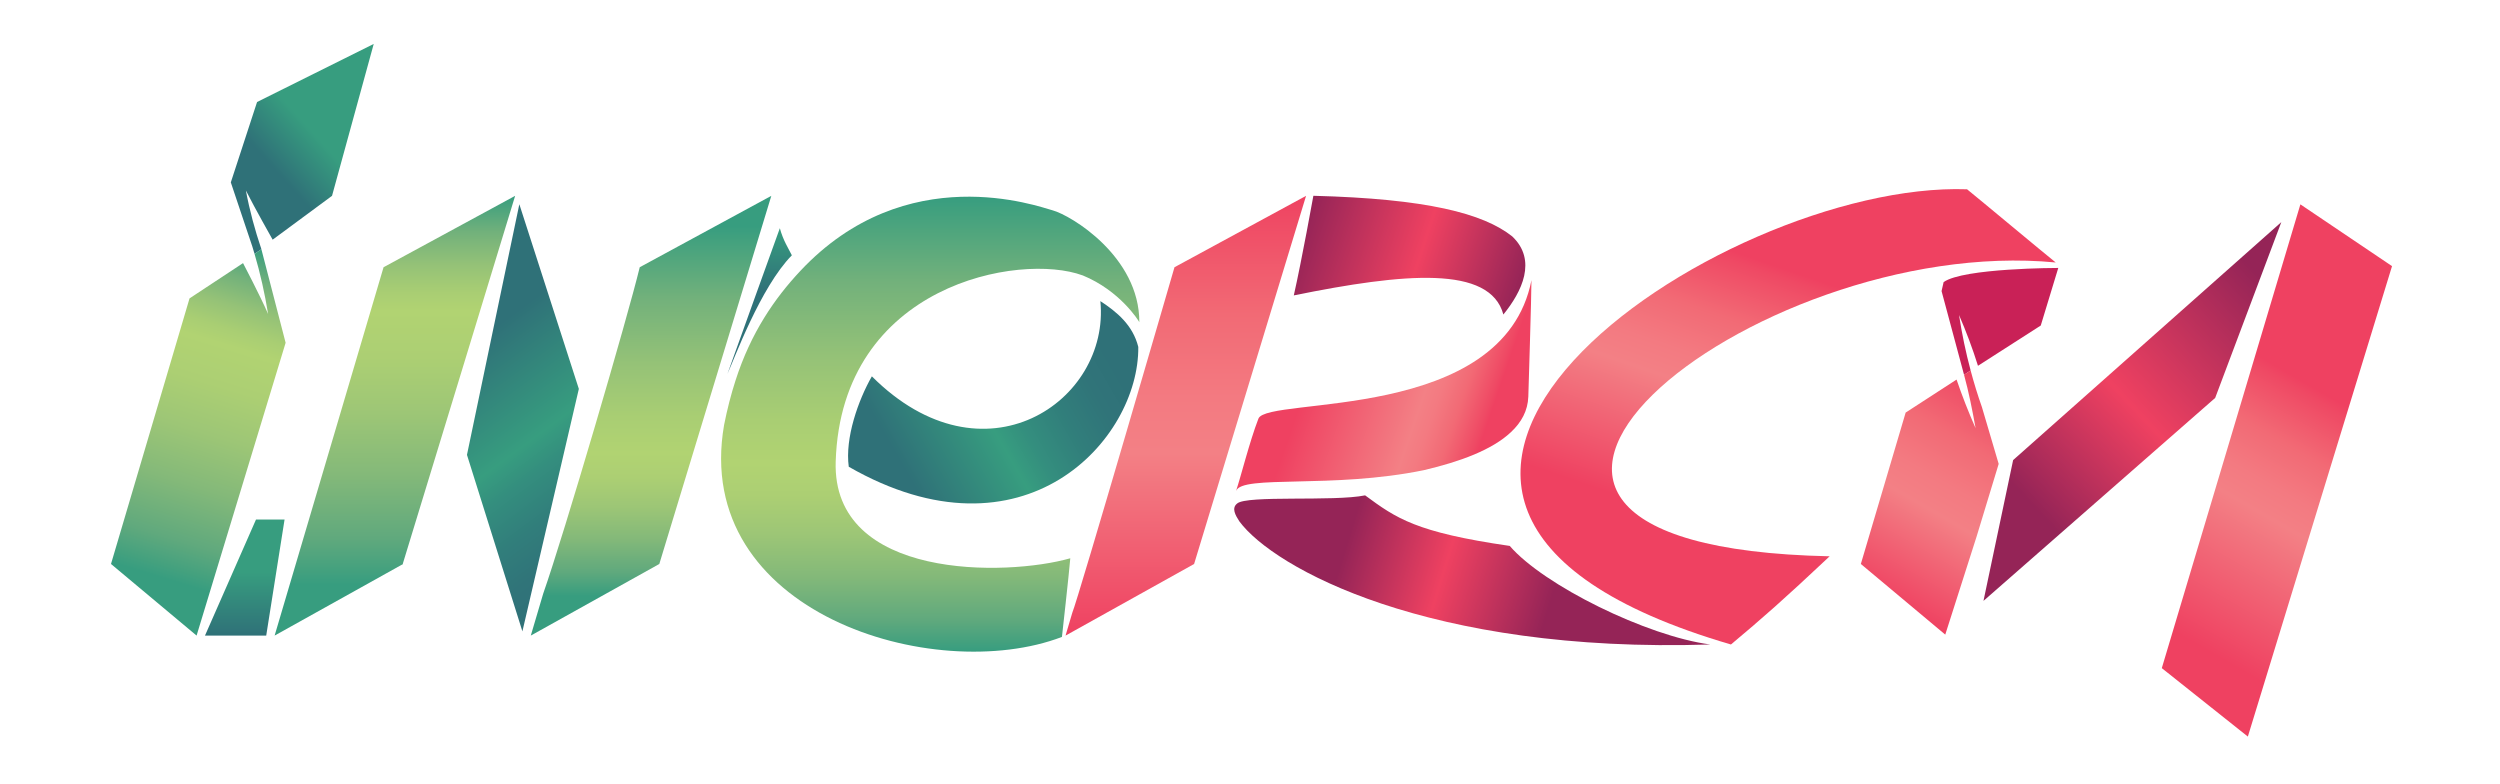 <?xml version="1.0" encoding="utf-8"?>
<!-- Generator: Adobe Illustrator 26.5.0, SVG Export Plug-In . SVG Version: 6.00 Build 0)  -->
<svg version="1.1" id="Layer_1" xmlns="http://www.w3.org/2000/svg" xmlns:xlink="http://www.w3.org/1999/xlink" x="0px" y="0px"
	 viewBox="0 0 595.28 186.73" style="enable-background:new 0 0 595.28 186.73;" xml:space="preserve">
<style type="text/css">
	.st0{fill:url(#SVGID_1_);}
	.st1{fill:url(#SVGID_00000092419610139532694330000017416469707260629382_);}
	.st2{fill:url(#SVGID_00000170982650012500858810000004220062613490545581_);}
	.st3{fill:url(#SVGID_00000063632955865195944260000010853001913182367145_);}
	.st4{fill:url(#SVGID_00000150064532159698574880000002270824038506279850_);}
	.st5{fill:url(#SVGID_00000073689103885623953170000005176885629057806524_);}
	.st6{fill:url(#SVGID_00000178889977457466529020000009941041408520392077_);}
	.st7{fill:url(#SVGID_00000008111695153673639510000006900598128249671559_);}
	.st8{fill:#C92157;}
	.st9{fill:url(#SVGID_00000164503561190235383870000001641517603910645405_);}
	.st10{fill:url(#SVGID_00000106828079874332126850000007041949218549755067_);}
	.st11{fill:url(#SVGID_00000170965395496391326940000008575912811170153125_);}
	.st12{fill:url(#SVGID_00000066489255566014935770000012765639888480077731_);}
	.st13{fill:url(#SVGID_00000155850219208367177300000011856280864528702367_);}
	.st14{fill:url(#SVGID_00000140731224578785509130000011409311366216703649_);}
	.st15{fill:url(#SVGID_00000043446720188329698660000018075470865897302692_);}
	.st16{fill:url(#SVGID_00000127760383326796843500000005430602905157801871_);}
	.st17{fill:url(#SVGID_00000170971819634605044460000003797710435426565286_);}
</style>
<g>
	<linearGradient id="SVGID_1_" gradientUnits="userSpaceOnUse" x1="111.55" y1="82.644" x2="147.759" y2="131.513">
		<stop  offset="0" style="stop-color:#2F7178"/>
		<stop  offset="0.439" style="stop-color:#379D7F"/>
		<stop  offset="0.55" style="stop-color:#348E7E"/>
		<stop  offset="0.718" style="stop-color:#317E7B"/>
		<stop  offset="0.873" style="stop-color:#307479"/>
		<stop  offset="1" style="stop-color:#2F7178"/>
	</linearGradient>
	<polygon class="st0" points="124.39,150.34 111.19,108.31 123.66,48.63 137.83,92.6 	"/>
</g>
<g>
	
		<linearGradient id="SVGID_00000179609333034850503890000015962435926212540086_" gradientUnits="userSpaceOnUse" x1="466.348" y1="136.703" x2="549.265" y2="59.381">
		<stop  offset="0.212" style="stop-color:#952457"/>
		<stop  offset="0.507" style="stop-color:#EF4161"/>
		<stop  offset="0.889" style="stop-color:#952457"/>
	</linearGradient>
	<polygon style="fill:url(#SVGID_00000179609333034850503890000015962435926212540086_);" points="527.46,94.75 472.29,143.08 
		479.35,109.55 543.21,52.89 	"/>
</g>
<g>
	
		<linearGradient id="SVGID_00000024694153970228945620000013911930529874290816_" gradientUnits="userSpaceOnUse" x1="310.116" y1="54.656" x2="361.18" y2="71.247">
		<stop  offset="0" style="stop-color:#952457"/>
		<stop  offset="0.533" style="stop-color:#EF4161"/>
		<stop  offset="1" style="stop-color:#952457"/>
	</linearGradient>
	<path style="fill:url(#SVGID_00000024694153970228945620000013911930529874290816_);" d="M357.97,74.89
		c-3.17-11.76-23.58-9.9-49.9-4.55c1.9-8.4,4.66-23.72,4.66-23.72c26.94,0.69,40.43,4.18,47.34,9.66c0,0,0.01,0,0.01,0.01
		C366.06,61.96,362.38,69.47,357.97,74.89z"/>
</g>
<g>
	
		<linearGradient id="SVGID_00000008146107933257397150000008156060217575500182_" gradientUnits="userSpaceOnUse" x1="293.956" y1="120.761" x2="406.684" y2="155.225">
		<stop  offset="0.238" style="stop-color:#952457"/>
		<stop  offset="0.442" style="stop-color:#EF4161"/>
		<stop  offset="0.667" style="stop-color:#952457"/>
	</linearGradient>
	<path style="fill:url(#SVGID_00000008146107933257397150000008156060217575500182_);" d="M407.23,153.46
		c-67.16,2.16-103.96-18.24-112.13-29.33c-0.97-1.5-1.89-3.13-0.53-4.23c2.26-2.04,23.01-0.42,30.48-1.95
		c7.42,5.46,12.04,8.79,34.44,12.04C367.55,139.36,392.15,151.48,407.23,153.46z"/>
</g>
<g>
	
		<linearGradient id="SVGID_00000072268808770167001370000018109805494596422572_" gradientUnits="userSpaceOnUse" x1="180.881" y1="89.031" x2="180.881" y2="54.341">
		<stop  offset="0.566" style="stop-color:#2F7178"/>
		<stop  offset="1" style="stop-color:#379D7F"/>
	</linearGradient>
	<path style="fill:url(#SVGID_00000072268808770167001370000018109805494596422572_);" d="M173.21,89.03
		c0.2-0.63,12.48-34.69,12.48-34.69c0.81,2.97,2.03,4.77,2.86,6.45C181.08,68.37,174.8,85.6,173.21,89.03z"/>
	
		<linearGradient id="SVGID_00000109716054381939613170000007946845908435471024_" gradientUnits="userSpaceOnUse" x1="205.049" y1="116.244" x2="269.587" y2="78.983">
		<stop  offset="0.151" style="stop-color:#2F7178"/>
		<stop  offset="0.46" style="stop-color:#379D7F"/>
		<stop  offset="0.547" style="stop-color:#348E7E"/>
		<stop  offset="0.679" style="stop-color:#317E7B"/>
		<stop  offset="0.8" style="stop-color:#307479"/>
		<stop  offset="0.899" style="stop-color:#2F7178"/>
	</linearGradient>
	<path style="fill:url(#SVGID_00000109716054381939613170000007946845908435471024_);" d="M271.04,82.61
		c0.22,22.15-27.28,52.41-68.94,28.53c-0.93-6.84,2.24-15.81,5.5-21.53c26.6,26.61,56.78,5.97,54.41-17.91
		C265.96,74.28,269.74,77.41,271.04,82.61z"/>
</g>
<g>
	
		<linearGradient id="SVGID_00000175311699762015383970000012931346167274884496_" gradientUnits="userSpaceOnUse" x1="58.285" y1="151.335" x2="58.285" y2="123.695">
		<stop  offset="0" style="stop-color:#2F7178"/>
		<stop  offset="0.545" style="stop-color:#379D7F"/>
	</linearGradient>
	<polygon style="fill:url(#SVGID_00000175311699762015383970000012931346167274884496_);" points="63.39,151.34 48.81,151.34 
		60.96,123.7 67.76,123.7 	"/>
</g>
<g>
	
		<linearGradient id="SVGID_00000032632066589651266620000005350207350284074882_" gradientUnits="userSpaceOnUse" x1="52.448" y1="51.381" x2="92.979" y2="14.886">
		<stop  offset="0.312" style="stop-color:#2F7178"/>
		<stop  offset="0.545" style="stop-color:#379D7F"/>
	</linearGradient>
	<path style="fill:url(#SVGID_00000032632066589651266620000005350207350284074882_);" d="M88.99,10.46l-9.93,36.17L64.92,57.07
		c0,0-4.3-7.6-6.37-11.71c0.88,4.75,2.15,9.41,3.69,13.98l-1.63,1.11l-0.54-1.79l-1.63-4.85l-3.48-10.38l6.25-19.14L88.99,10.46z"/>
</g>
<g>
	<path class="st8" d="M490.1,63.8l-4.17,13.71l-14.95,9.59c-1.28-4.1-2.8-8.14-4.51-12.09c0.68,4.45,1.6,8.86,2.76,13.2v0.01
		l-1.57,1.01l-5.35-19.92l0.49-2.14C467.49,63.8,490.1,63.8,490.1,63.8z"/>
</g>
<g>
	
		<linearGradient id="SVGID_00000137850801933601195310000016742902696896998298_" gradientUnits="userSpaceOnUse" x1="94.025" y1="151.335" x2="94.025" y2="46.626">
		<stop  offset="0.116" style="stop-color:#379D7F"/>
		<stop  offset="0.221" style="stop-color:#60A97D"/>
		<stop  offset="0.367" style="stop-color:#84B979"/>
		<stop  offset="0.506" style="stop-color:#9DC676"/>
		<stop  offset="0.633" style="stop-color:#ACCF73"/>
		<stop  offset="0.738" style="stop-color:#B1D372"/>
		<stop  offset="0.779" style="stop-color:#A9CE73"/>
		<stop  offset="0.841" style="stop-color:#95C277"/>
		<stop  offset="0.917" style="stop-color:#72B17B"/>
		<stop  offset="1" style="stop-color:#379D7F"/>
	</linearGradient>
	<path style="fill:url(#SVGID_00000137850801933601195310000016742902696896998298_);" d="M122.66,46.63
		c0,0-24.12,79.11-26.76,87.64l0.09,0.02l-30.6,17.05l25.94-87.71L122.66,46.63z"/>
</g>
<g>
	
		<linearGradient id="SVGID_00000181083595361713343780000003955579509680538806_" gradientUnits="userSpaceOnUse" x1="155.025" y1="151.335" x2="155.025" y2="46.626">
		<stop  offset="0.09" style="stop-color:#379D7F"/>
		<stop  offset="0.145" style="stop-color:#60A97D"/>
		<stop  offset="0.221" style="stop-color:#84B979"/>
		<stop  offset="0.294" style="stop-color:#9DC676"/>
		<stop  offset="0.36" style="stop-color:#ACCF73"/>
		<stop  offset="0.415" style="stop-color:#B1D372"/>
		<stop  offset="0.496" style="stop-color:#A9CE73"/>
		<stop  offset="0.619" style="stop-color:#95C277"/>
		<stop  offset="0.767" style="stop-color:#72B17B"/>
		<stop  offset="0.931" style="stop-color:#379D7F"/>
	</linearGradient>
	<path style="fill:url(#SVGID_00000181083595361713343780000003955579509680538806_);" d="M183.66,46.63l-26.67,87.66l-30.6,17.05
		l2.94-9.94v-0.01c4.97-14.12,20.17-66.01,23-77.76L183.66,46.63z"/>
</g>
<g>
	
		<linearGradient id="SVGID_00000087393708442795451140000009377073073000524682_" gradientUnits="userSpaceOnUse" x1="282.355" y1="151.335" x2="282.355" y2="46.626">
		<stop  offset="0" style="stop-color:#EF4161"/>
		<stop  offset="0.415" style="stop-color:#F38085"/>
		<stop  offset="0.541" style="stop-color:#F37A81"/>
		<stop  offset="0.73" style="stop-color:#F26A75"/>
		<stop  offset="0.958" style="stop-color:#EF4964"/>
		<stop  offset="1" style="stop-color:#EF4161"/>
	</linearGradient>
	<path style="fill:url(#SVGID_00000087393708442795451140000009377073073000524682_);" d="M310.99,46.63l-26.63,87.56l-0.03,0.1
		l-28.27,15.75l-2.34,1.3l1.59-5.38v-0.01c1.43-3.35,24.35-82.32,24.35-82.32L310.99,46.63z"/>
</g>
<g>
	
		<linearGradient id="SVGID_00000113317555876727743230000000175814195906635666_" gradientUnits="userSpaceOnUse" x1="305.19" y1="83.446" x2="361.534" y2="102.847">
		<stop  offset="0.138" style="stop-color:#EF4161"/>
		<stop  offset="0.595" style="stop-color:#F38085"/>
		<stop  offset="0.655" style="stop-color:#F37A81"/>
		<stop  offset="0.745" style="stop-color:#F26A75"/>
		<stop  offset="0.853" style="stop-color:#EF4964"/>
		<stop  offset="0.873" style="stop-color:#EF4161"/>
	</linearGradient>
	<path style="fill:url(#SVGID_00000113317555876727743230000000175814195906635666_);" d="M364.66,66.71
		c0,3.6-0.72,26.86-0.75,27.75c-0.12,3.32-1.63,6.1-4.14,8.44c-4.44,4.19-12.04,7.01-20.69,9.04c-0.01,0.01-0.03,0.01-0.04,0.01
		c-21.83,4.5-43.36,1.02-44.73,4.97c1.07-3.09,3.21-11.76,5.34-17.25C301.78,94.29,357.97,100.79,364.66,66.71z"/>
</g>
<g>
	
		<linearGradient id="SVGID_00000028303971535469024900000005469929290502291103_" gradientUnits="userSpaceOnUse" x1="403.271" y1="150.622" x2="442.666" y2="36.211">
		<stop  offset="0.206" style="stop-color:#EF4161"/>
		<stop  offset="0.458" style="stop-color:#F38085"/>
		<stop  offset="0.517" style="stop-color:#F37A81"/>
		<stop  offset="0.607" style="stop-color:#F26A75"/>
		<stop  offset="0.716" style="stop-color:#EF4964"/>
		<stop  offset="0.735" style="stop-color:#EF4161"/>
	</linearGradient>
	<path style="fill:url(#SVGID_00000028303971535469024900000005469929290502291103_);" d="M489.49,62.5
		c-72.13-6.97-165.81,67.59-53.83,69.96c-11,10.36-16.19,14.88-23.5,21C296.52,119.66,409.25,43,468.38,45.07
		C471.17,47.31,486.49,60.1,489.49,62.5z"/>
</g>
<g>
	
		<linearGradient id="SVGID_00000073680583646178380070000009604101700301666692_" gradientUnits="userSpaceOnUse" x1="512.493" y1="162.253" x2="570.497" y2="61.788">
		<stop  offset="0.111" style="stop-color:#EF4161"/>
		<stop  offset="0.41" style="stop-color:#F38085"/>
		<stop  offset="0.47" style="stop-color:#F37A81"/>
		<stop  offset="0.559" style="stop-color:#F26A75"/>
		<stop  offset="0.668" style="stop-color:#EF4964"/>
		<stop  offset="0.688" style="stop-color:#EF4161"/>
	</linearGradient>
	<polygon style="fill:url(#SVGID_00000073680583646178380070000009604101700301666692_);" points="569.57,63.37 535.24,175.39 
		514.75,159.09 547.75,48.66 	"/>
</g>
<g>
	
		<linearGradient id="SVGID_00000080887146944044568940000002909129574405086654_" gradientUnits="userSpaceOnUse" x1="34.817" y1="147.669" x2="61.859" y2="59.219">
		<stop  offset="0.116" style="stop-color:#379D7F"/>
		<stop  offset="0.221" style="stop-color:#60A97D"/>
		<stop  offset="0.367" style="stop-color:#84B979"/>
		<stop  offset="0.506" style="stop-color:#9DC676"/>
		<stop  offset="0.633" style="stop-color:#ACCF73"/>
		<stop  offset="0.738" style="stop-color:#B1D372"/>
		<stop  offset="0.779" style="stop-color:#A9CE73"/>
		<stop  offset="0.841" style="stop-color:#95C277"/>
		<stop  offset="0.917" style="stop-color:#72B17B"/>
		<stop  offset="1" style="stop-color:#379D7F"/>
	</linearGradient>
	<path style="fill:url(#SVGID_00000080887146944044568940000002909129574405086654_);" d="M68.01,81.62l-21.2,69.72l-20.38-17.05
		l18.7-63.24l12.74-8.4c0,0,4.11,7.83,5.97,12.12c-0.78-4.83-1.85-9.62-3.23-14.32l0,0l1.63-1.11L68.01,81.62z"/>
</g>
<g>
	
		<linearGradient id="SVGID_00000010274937022641404500000009081941537514299042_" gradientUnits="userSpaceOnUse" x1="448.207" y1="142.455" x2="476.949" y2="92.672">
		<stop  offset="0" style="stop-color:#EF4161"/>
		<stop  offset="0.415" style="stop-color:#F38085"/>
		<stop  offset="0.541" style="stop-color:#F37A81"/>
		<stop  offset="0.73" style="stop-color:#F26A75"/>
		<stop  offset="0.958" style="stop-color:#EF4964"/>
		<stop  offset="1" style="stop-color:#EF4161"/>
	</linearGradient>
	<path style="fill:url(#SVGID_00000010274937022641404500000009081941537514299042_);" d="M475.91,110.46l-5.23,17.21
		c-0.01,0.02-7.49,23.44-7.49,23.44l-20.1-16.82l10.67-36.05l12.12-7.86c1.34,3.92,2.85,7.79,4.53,11.57
		c-0.76-4.26-1.61-8.55-2.75-12.72l1.57-1.01c0.79,2.96,1.69,5.89,2.71,8.78c0,0.03,0.01,0.06,0.02,0.08L475.91,110.46z"/>
</g>
<linearGradient id="SVGID_00000085970930890722302780000007059975017396190860_" gradientUnits="userSpaceOnUse" x1="221.496" y1="155.167" x2="221.496" y2="46.828">
	<stop  offset="0" style="stop-color:#379D7F"/>
	<stop  offset="0.07" style="stop-color:#60A97D"/>
	<stop  offset="0.167" style="stop-color:#84B979"/>
	<stop  offset="0.26" style="stop-color:#9DC676"/>
	<stop  offset="0.345" style="stop-color:#ACCF73"/>
	<stop  offset="0.415" style="stop-color:#B1D372"/>
	<stop  offset="0.507" style="stop-color:#A9CE73"/>
	<stop  offset="0.646" style="stop-color:#95C277"/>
	<stop  offset="0.814" style="stop-color:#72B17B"/>
	<stop  offset="1" style="stop-color:#379D7F"/>
</linearGradient>
<path style="fill:url(#SVGID_00000085970930890722302780000007059975017396190860_);" d="M252.86,151.66
	c-30.39,11.62-88.2-5.7-80.45-50.45c0.75-3.79,1.66-7.31,2.72-10.59c3.67-11.45,9.38-19.64,15.42-26.09
	c25.24-26.94,56.7-15.36,60.11-14.44c4.32,1.17,20.66,10.96,20.63,26.63c-0.18-0.37-4.6-7.51-13.52-11.16v0.01
	c-14.82-5.48-57.45,2.05-58.78,44.33c-0.89,28.24,40.69,27.37,55.86,23.03C254.55,136.62,252.86,151.66,252.86,151.66z"/>
</svg>
